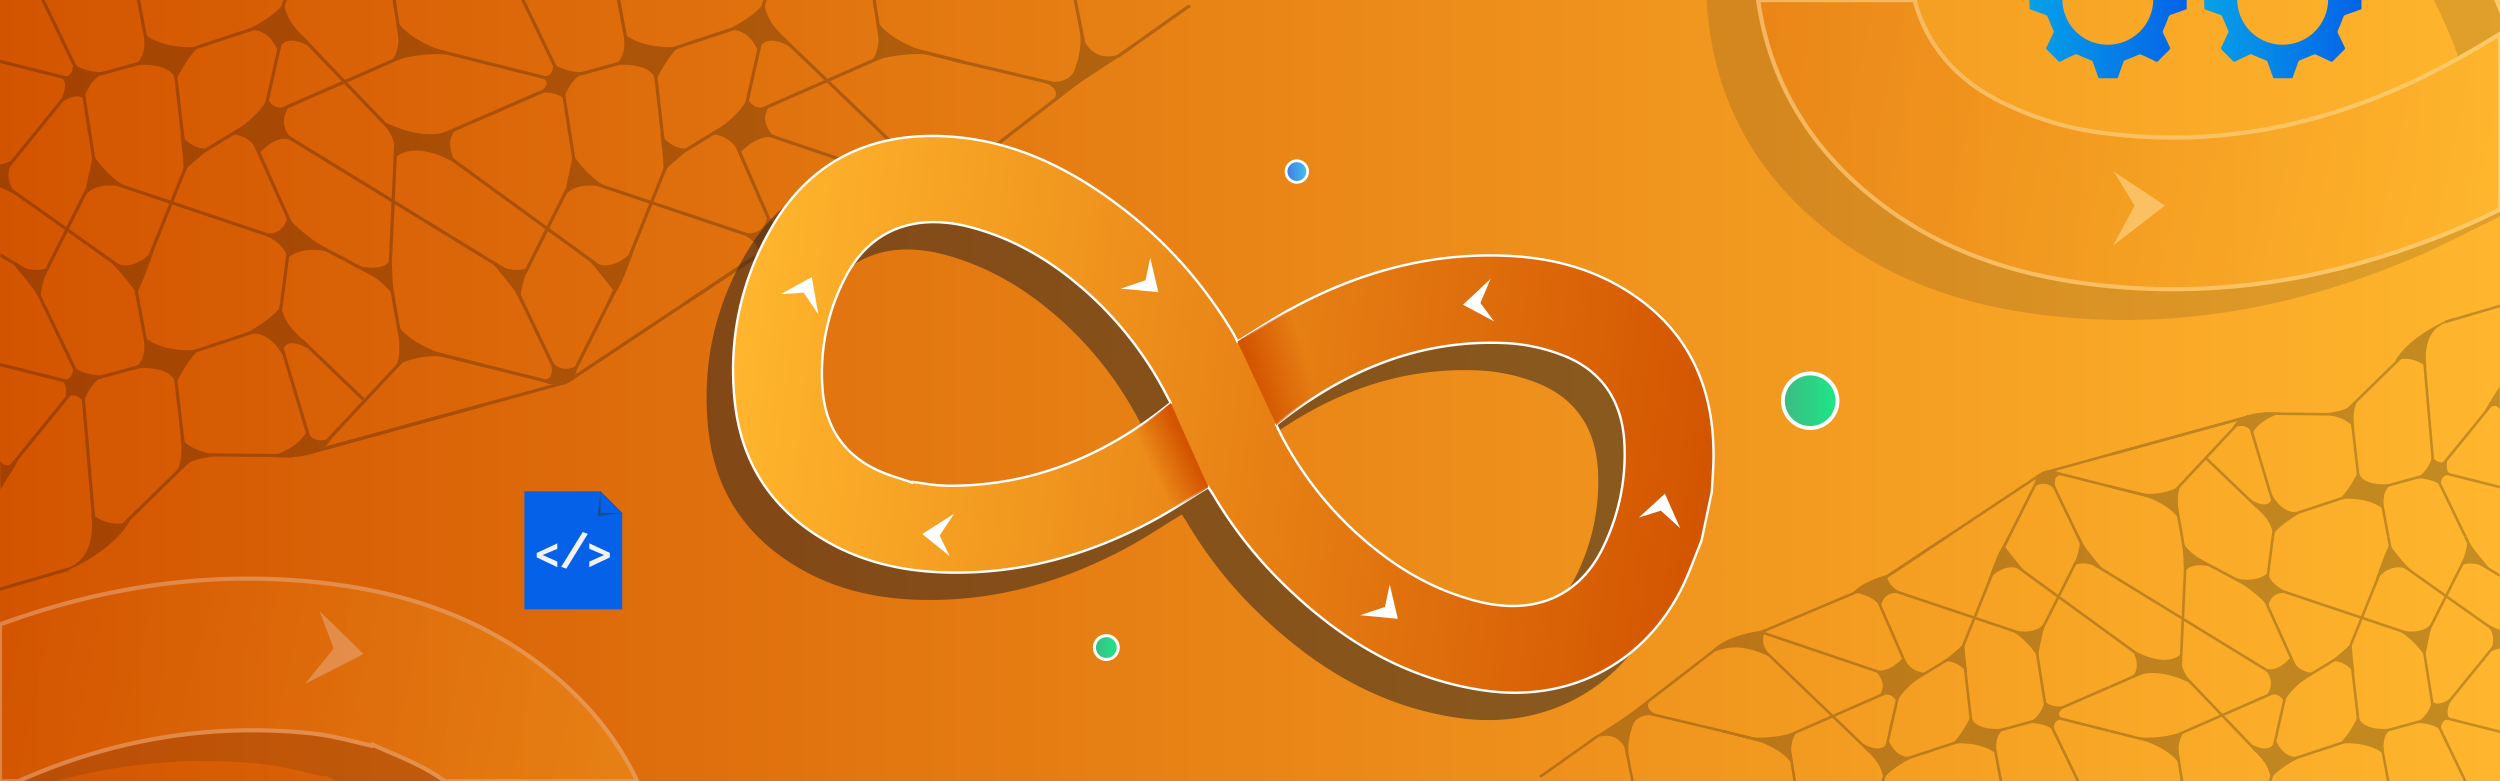 <svg id="Layer_1" data-name="Layer 1" xmlns="http://www.w3.org/2000/svg" xmlns:xlink="http://www.w3.org/1999/xlink" viewBox="0 0 1920 600"><rect x="0" y="0" width="1920" height="600" fill="#808080" stroke="none"/><defs><style>.cls-1,.cls-12,.cls-17{fill:none;}.cls-2{fill:url(#linear-gradient);}.cls-22,.cls-27,.cls-3,.cls-32,.cls-4,.cls-5{stroke:#fff;}.cls-12,.cls-17,.cls-22,.cls-27,.cls-3,.cls-32,.cls-4,.cls-5{stroke-miterlimit:10;}.cls-3{stroke-width:2.14px;fill:url(#linear-gradient-2);}.cls-4{stroke-width:2.36px;fill:url(#linear-gradient-3);}.cls-5{stroke-width:3px;fill:url(#linear-gradient-4);}.cls-6{fill:#0562e8;}.cls-7{fill:#333;isolation:isolate;}.cls-20,.cls-7{opacity:0.5;}.cls-8{fill:#f2f2f2;}.cls-9{opacity:0.23;}.cls-10{clip-path:url(#clip-path);}.cls-11{clip-path:url(#clip-path-2);}.cls-12,.cls-17{stroke:#000;}.cls-12{stroke-width:2.48px;}.cls-13{clip-path:url(#clip-path-3);}.cls-14{clip-path:url(#clip-path-4);}.cls-15{clip-path:url(#clip-path-5);}.cls-16{clip-path:url(#clip-path-6);}.cls-17{stroke-width:2px;}.cls-18{clip-path:url(#clip-path-7);}.cls-19{clip-path:url(#clip-path-8);}.cls-21{fill:#231f20;}.cls-22{stroke-width:1.86px;fill:url(#linear-gradient-5);}.cls-23{fill:url(#linear-gradient-6);}.cls-24{fill:url(#linear-gradient-7);}.cls-25{fill:#fff;}.cls-26{opacity:0.28;}.cls-27,.cls-32{stroke-width:3.23px;}.cls-27{fill:url(#linear-gradient-8);}.cls-28{clip-path:url(#clip-path-9);}.cls-29{fill:url(#linear-gradient-9);}.cls-30{clip-path:url(#clip-path-10);}.cls-31{fill:url(#linear-gradient-10);}.cls-32{fill:url(#linear-gradient-11);}</style><linearGradient id="linear-gradient" y1="300.41" x2="1923.13" y2="300.41" gradientUnits="userSpaceOnUse"><stop offset="0" stop-color="#d35400"/><stop offset="1" stop-color="#ffb62d"/></linearGradient><linearGradient id="linear-gradient-2" x1="987.66" y1="131.76" x2="1004.27" y2="131.76" gradientUnits="userSpaceOnUse"><stop offset="0" stop-color="#4279e8"/><stop offset="1" stop-color="#42c2e8"/></linearGradient><linearGradient id="linear-gradient-3" x1="840.47" y1="497.31" x2="858.81" y2="497.31" gradientUnits="userSpaceOnUse"><stop offset="0" stop-color="#3dba85"/><stop offset="1" stop-color="#1de885"/></linearGradient><linearGradient id="linear-gradient-4" x1="1369.25" y1="307.77" x2="1411.19" y2="307.77" xlink:href="#linear-gradient-3"/><clipPath id="clip-path"><rect class="cls-1" width="914.39" height="488.51"/></clipPath><clipPath id="clip-path-2"><polygon id="SVGID" class="cls-1" points="371.6 232.86 371.6 0 0 0 0.45 232.86 371.6 232.86"/></clipPath><clipPath id="clip-path-3"><polygon id="SVGID-2" data-name="SVGID" class="cls-1" points="371.6 465.72 371.6 232.86 0.45 232.86 -2.5 465.72 371.6 465.72"/></clipPath><clipPath id="clip-path-4"><rect id="SVGID-3" data-name="SVGID" class="cls-1" x="439.5" y="-67.9" width="232.86" height="368.67" transform="translate(672.36 -439.5) rotate(90)"/></clipPath><clipPath id="clip-path-5"><rect class="cls-1" x="1182.26" y="205.87" width="737.74" height="394.13"/></clipPath><clipPath id="clip-path-6"><polygon id="SVGID-4" data-name="SVGID" class="cls-1" points="1620.19 412.13 1620.19 600 1920 600 1919.64 412.13 1620.19 412.13"/></clipPath><clipPath id="clip-path-7"><polygon id="SVGID-5" data-name="SVGID" class="cls-1" points="1620.19 224.26 1620.19 412.13 1919.64 412.13 1922.02 224.26 1620.19 224.26"/></clipPath><clipPath id="clip-path-8"><rect id="SVGID-6" data-name="SVGID" class="cls-1" x="1377.54" y="357.34" width="187.87" height="297.44" transform="translate(965.41 1977.54) rotate(-90)"/></clipPath><linearGradient id="linear-gradient-5" x1="1006.04" y1="456.78" x2="1765.2" y2="456.78" gradientTransform="translate(2258.54 941.71) rotate(-172.94)" xlink:href="#linear-gradient"/><linearGradient id="linear-gradient-6" x1="1674.49" y1="473.5" x2="1698.71" y2="452.79" gradientTransform="translate(2419.46 1214.3) rotate(-165.79)" gradientUnits="userSpaceOnUse"><stop offset="0" stop-color="#d35400"/><stop offset="1" stop-color="#d35400" stop-opacity="0"/></linearGradient><linearGradient id="linear-gradient-7" x1="289.27" y1="-3301.21" x2="322.12" y2="-3329.29" gradientTransform="translate(-712.38 3148.15) rotate(25.35)" xlink:href="#linear-gradient-6"/><linearGradient id="linear-gradient-8" x1="1722.05" y1="58.67" x2="2313.18" y2="58.67" gradientTransform="translate(-322.34 -412.03) rotate(12.49)" xlink:href="#linear-gradient"/><clipPath id="clip-path-9"><rect class="cls-1" x="1688.31" y="-0.64" width="137.32" height="70.38"/></clipPath><linearGradient id="linear-gradient-9" x1="1692.72" y1="-0.32" x2="1813.56" y2="-0.32" gradientUnits="userSpaceOnUse"><stop offset="0" stop-color="#05a1e8"/><stop offset="1" stop-color="#0562e8"/></linearGradient><clipPath id="clip-path-10"><rect class="cls-1" x="1554.05" y="-0.64" width="137.32" height="70.38"/></clipPath><linearGradient id="linear-gradient-10" x1="1558.46" y1="-0.32" x2="1679.3" y2="-0.32" xlink:href="#linear-gradient-9"/><linearGradient id="linear-gradient-11" x1="507.6" y1="815.91" x2="1011.45" y2="815.91" gradientTransform="translate(-322.34 -412.03) rotate(12.49)" xlink:href="#linear-gradient"/></defs><rect class="cls-2" width="1923.13" height="600.82"/><circle class="cls-3" cx="995.97" cy="131.76" r="8.3"/><circle class="cls-4" cx="849.64" cy="497.31" r="9.17"/><circle class="cls-5" cx="1390.22" cy="307.77" r="20.97"/><polygon class="cls-6" points="477.84 394.01 477.84 467.99 402.73 467.99 402.73 377.35 461.17 377.35 477.84 394.01"/><polygon class="cls-7" points="458.87 396.33 461.17 377.35 477.84 394.01 458.87 396.33"/><polygon class="cls-6" points="461.17 394.01 461.17 377.35 477.84 394.01 461.17 394.01"/><path class="cls-8" d="M428,421.54l-11.34,4.72,11.34,5v4.32l-15.77-7.51v-3.41L428,417.3Z"/><path class="cls-8" d="M434.92,436.73,431,435.35l16.54-26.75,3.89,1.39Z"/><path class="cls-8" d="M463.93,426.26l-11.35-4.77v-4.23l15.77,7.36v3.46l-15.77,7.5V431.3Z"/><g class="cls-9"><g class="cls-10"><g class="cls-11"><line class="cls-12" x1="231.53" y1="28.32" x2="299.39" y2="99.16"/><line class="cls-12" x1="215.64" y1="31.28" x2="203.81" y2="83.67"/><line class="cls-12" x1="63.51" y1="68.13" x2="72.73" y2="126.6"/><line class="cls-12" x1="190.19" y1="95.67" x2="157.09" y2="115.85"/><polyline class="cls-12" points="-131.16 117.39 2.93 197.44 18.42 206.69"/><line class="cls-12" x1="110.76" y1="207.2" x2="146" y2="119.97"/><line class="cls-12" x1="2.93" y1="141.9" x2="94.35" y2="206.68"/><line class="cls-12" x1="84.86" y1="139.92" x2="213.45" y2="183.04"/><polyline class="cls-12" points="221.72 190.34 216.27 232.86 213.84 247.66"/><polyline class="cls-12" points="224.98 -17.32 218.97 0 213.84 14.78"/><line class="cls-12" x1="197.47" y1="21.1" x2="142.24" y2="39.3"/><line class="cls-12" x1="310.07" y1="42.91" x2="216.92" y2="83.67"/><line class="cls-12" x1="194.42" y1="107.68" x2="224.98" y2="175.47"/><line class="cls-12" x1="134.29" y1="52.6" x2="141.17" y2="111.97"/><line class="cls-12" x1="69.01" y1="58.99" x2="118.53" y2="45.44"/><line class="cls-12" x1="67.47" y1="144.17" x2="32.75" y2="213.28"/><polyline class="cls-12" points="27.25 -11.84 32.97 0 57.69 51.23"/><polyline class="cls-12" points="27.25 221.03 32.97 232.87 57.69 284.1"/><polyline class="cls-12" points="102.09 -23.11 106.4 0 114.33 42.49"/><polyline class="cls-12" points="102.09 209.75 106.4 232.86 114.33 275.35"/><polyline class="cls-12" points="299.49 212.49 302.7 232.86 307.76 265.03"/><polyline class="cls-12" points="299.49 -20.38 302.7 -0.01 307.76 32.16"/><line class="cls-12" x1="5.09" y1="129.38" x2="56.04" y2="66.71"/><line class="cls-12" x1="238.43" y1="185.36" x2="290.79" y2="213.16"/><line class="cls-12" x1="299.49" y1="207.2" x2="303.99" y2="109.31"/><polyline class="cls-12" points="57.65 61.62 2.9 47.86 -40.71 36.9"/><polyline class="cls-12" points="215.59 101.69 371.7 197.44 387.19 206.69"/><polyline class="cls-12" points="426.42 61.62 371.67 47.86 328.06 36.9"/><path class="cls-12" d="M307-34.73s-4.18,12.47-31.76,15.8c0,0,18.9-2.83,26.45,12.66A42.36,42.36,0,0,1,307-34.73Z"/><path class="cls-12" d="M406.25,205.2s-11.11,6.88-29.08-4.42c0,0,12.46,14.35,22.56,28.42A71.5,71.5,0,0,1,406.25,205.2Z"/><path class="cls-12" d="M424.78,47.19C426.59,61.05,414.83,59,414.83,59c5.26,2.15,4.43,6,4.43,14.26,6.66-6.95,14.22,2.75,14.22,2.75S435.22,64.29,448,55.51C435.77,55.51,425,50.72,424.78,47.19Z"/><line class="cls-12" x1="339.58" y1="103.66" x2="424.71" y2="66.71"/><line class="cls-12" x1="339.53" y1="116.84" x2="463.01" y2="206.68"/></g><g class="cls-13"><line class="cls-12" x1="231.53" y1="261.18" x2="279.18" y2="306.91"/><line class="cls-12" x1="215.64" y1="264.14" x2="238.05" y2="338.67"/><line class="cls-12" x1="63.51" y1="300.99" x2="72.05" y2="399.92"/><line class="cls-12" x1="224.02" y1="350" x2="158.23" y2="349.29"/><line class="cls-12" x1="89.26" y1="408.29" x2="146" y2="352.83"/><line class="cls-12" x1="-72.33" y1="473.72" x2="52.27" y2="437.15"/><polyline class="cls-12" points="218.53 215.22 216.27 232.86 213.84 247.63"/><line class="cls-12" x1="197.47" y1="253.96" x2="142.24" y2="272.16"/><line class="cls-12" x1="310.07" y1="275.77" x2="251.16" y2="338.67"/><line class="cls-12" x1="432.9" y1="294.05" x2="238.7" y2="347.35"/><line class="cls-12" x1="134.29" y1="285.46" x2="141.1" y2="344.24"/><line class="cls-12" x1="69.01" y1="291.85" x2="118.53" y2="278.3"/><polyline class="cls-12" points="27.25 221.02 32.97 232.86 57.69 284.09"/><polyline class="cls-12" points="102.09 209.75 106.4 232.86 114.33 275.35"/><polyline class="cls-12" points="299.49 212.48 302.7 232.85 308.64 265.95"/><line class="cls-12" x1="5.28" y1="362" x2="56.04" y2="299.57"/><polyline class="cls-12" points="57.65 294.47 2.9 280.72 -40.71 269.76"/><polyline class="cls-12" points="426.42 294.47 371.67 280.72 328.06 269.76"/><path class="cls-12" d="M118.39,191.28s-13.31,21.07-32.6,5.06a345.42,345.42,0,0,0,19.39,28.79S109.74,217.67,118.39,191.28Z"/><path class="cls-12" d="M307,198.13s-4.18,12.47-31.76,15.8c0,0,18.9-2.83,26.45,12.66A42.36,42.36,0,0,1,307,198.13Z"/><path class="cls-12" d="M424.78,280.05c1.81,13.86-9.95,11.75-9.95,11.75,5.26,2.16,4.43,6,4.43,14.27,6.66-6.95,14.22,2.74,14.22,2.74s1.74-11.66,14.53-20.44C435.77,288.37,425,283.58,424.78,280.05Z"/></g><g class="cls-14"><line class="cls-12" x1="600.2" y1="28.32" x2="700.12" y2="124.22"/><line class="cls-12" x1="584.3" y1="31.28" x2="572.48" y2="83.67"/><line class="cls-12" x1="432.17" y1="68.13" x2="441.4" y2="126.6"/><line class="cls-12" x1="558.87" y1="95.59" x2="525.76" y2="115.85"/><polyline class="cls-12" points="237.5 117.39 371.6 197.44 387.09 206.69"/><line class="cls-12" x1="479.42" y1="207.2" x2="514.66" y2="119.97"/><line class="cls-12" x1="339.53" y1="116.84" x2="463.01" y2="206.68"/><line class="cls-12" x1="453.52" y1="139.92" x2="582.12" y2="183.04"/><line class="cls-12" x1="590.38" y1="190.34" x2="437.68" y2="291.85"/><polyline class="cls-12" points="593.65 -17.32 587.63 0 582.5 14.78"/><line class="cls-12" x1="566.13" y1="21.1" x2="510.9" y2="39.3"/><line class="cls-12" x1="678.74" y1="42.91" x2="585.58" y2="83.67"/><line class="cls-12" x1="565.26" y1="110.6" x2="593.65" y2="175.47"/><line class="cls-12" x1="502.96" y1="52.6" x2="509.99" y2="114.37"/><line class="cls-12" x1="437.68" y1="58.99" x2="487.2" y2="45.44"/><line class="cls-12" x1="436.13" y1="144.17" x2="403.19" y2="209.75"/><polyline class="cls-12" points="395.92 -11.84 401.63 0 426.35 51.23"/><polyline class="cls-12" points="395.92 221.03 401.63 232.87 426.35 284.1"/><polyline class="cls-12" points="470.76 -23.11 475.07 0 483 42.49"/><polyline class="cls-12" points="668.16 -20.38 671.36 -0.01 676.43 32.16"/><line class="cls-12" x1="343.67" y1="101.89" x2="424.71" y2="66.71"/><line class="cls-12" x1="605.79" y1="182.98" x2="706.64" y2="140.56"/><polyline class="cls-12" points="426.32 61.62 371.56 47.86 327.95 36.9"/><line class="cls-12" x1="584.26" y1="101.69" x2="703.34" y2="141.95"/><polyline class="cls-12" points="829.41 39.68 740.33 47.86 696.72 36.9"/><line class="cls-12" x1="466.5" y1="234.79" x2="478.44" y2="209.96"/><path class="cls-12" d="M675.69-34.73s-4.19,12.47-31.76,15.8c0,0,18.89-2.83,26.45,12.66A42.29,42.29,0,0,1,675.69-34.73Z"/><path class="cls-12" d="M774.92,205.2s-11.12,6.88-29.08-4.42c0,0,12.46,14.35,22.56,28.42A71.22,71.22,0,0,1,774.92,205.2Z"/><path class="cls-12" d="M793.44,47.19c1.82,13.86-10,11.76-10,11.76,5.27,2.15,4.44,6,4.44,14.26,6.66-6.95,14.21,2.75,14.21,2.75s1.75-11.67,14.54-20.45C804.43,55.51,793.67,50.72,793.44,47.19Z"/><path class="cls-12" d="M289.74,93s27.15,14.27,49.79,7.65a35.33,35.33,0,0,0,10.8-5.22s-7.17,3.61-7.17,14.08,8.53,16.82,8.53,16.82a95.71,95.71,0,0,0-12.16-6.13c-11.56-4.87-28.56-9.34-38.14.71C301.39,120.89,306.31,110.28,289.74,93Z"/></g><line class="cls-12" x1="437.68" y1="291.85" x2="473.76" y2="220.06"/><polyline class="cls-12" points="395.92 221.02 401.63 232.86 426.35 284.09"/><polyline class="cls-12" points="426.32 294.47 371.56 280.72 327.95 269.76"/><path d="M241.89,38.26s-23.45-16.76-28.15,1.42c0,0-8.43-23.72-29-14.37,0,0,22.42-9.43,33.24-22.4C222.53,21.1,228.47,21.71,241.89,38.26Z"/><path d="M254.41,193.85s-25.58-15.78-33.72-27.9c0,0-1.44,18.38-22.69,11.91,0,0,22.19,8.55,22.47,20.76C220.47,198.62,230.87,187.42,254.41,193.85Z"/><path d="M152.66,35.87s-27,3-42-10.08c1.22,13.2-1.36,22.9-10.62,24.7,0,0,30.64-5,35,11.4C135,61.89,143.46,44.12,152.66,35.87Z"/><path d="M118.39,191.28S101.33,214,82,198a261.75,261.75,0,0,1,23.15,27.17S109.74,217.67,118.39,191.28Z"/><path d="M140.93,131.58s12.63-12.21,20.72-17.47c0,0-13,2.68-23.19-11.22C138.46,102.89,141.11,121.49,140.93,131.58Z"/><path d="M205.65,75.54s-6.17,13.54-28.58,27.57a24,24,0,0,1,22,14.9c12.22-13.05,19.84-13.22,29.24-8.73l-6-4.62c-5.71-7.53-5.56-15.34-.08-22.93l.12-.16,4.53-2.24S211.61,88.83,205.65,75.54Z"/><path d="M300.76,198s-3.25,12.47-28.93,5.52c0,0,21.4,10.17,29.88,23.09C301.71,226.6,301.49,210.61,300.76,198Z"/><path d="M305.29,16.34S312.4,32.16,352,42.91c0,0-21.23-5.19-51.94,4.39C300,47.3,309,41.14,305.29,16.34Z"/><path d="M71.47,118.57S78.64,132.22,97.11,144c0,0-25.68-6.82-32.87,8.31"/><path d="M56,47.19C57.82,61.05,46.06,59,46.06,59c5.26,2.15,5.08,9.19-.42,20.81C59.36,69.6,64.71,76,64.71,76s1.74-11.67,14.53-20.45C67,55.51,56.24,50.72,56,47.19Z"/><path d="M291.69,91.77s27.81,16.35,50.45,9.73c3.77-1.1,9.16-2.34,12.53-4.77a14.37,14.37,0,0,0-8.9,13.63c0,10.47,5.92,16,5.92,16a96,96,0,0,0-12.15-6.13c-11.56-4.87-27.63-8-37.21,2.1C302.33,122.29,308.27,109.07,291.69,91.77Z"/><path d="M241.89,271.12s-23.92-18-25,1.37c0,0-11.58-23.68-32.17-14.33,0,0,20.3-9.74,31.12-22.71C220.41,253.65,228.47,254.57,241.89,271.12Z"/><path d="M152.66,268.73s-27,3-42-10.08c1.22,13.2-1.36,22.9-10.62,24.7,0,0,30.64-5,35,11.4C135,294.75,143.46,277,152.66,268.73Z"/><path d="M135.11,363.63c11.95-8.74,5.14-9.68,36.39-14.34,0,0-22.85.36-33-13.54C138.46,335.75,142.07,350.88,135.11,363.63Z"/><path d="M254.91,335.81a.91.91,0,0,1,.11-.16s-13.44,8.22-19.4-5.08c0,0-2.82,11.73-27.56,20.12C208.06,350.69,246.36,355.91,254.91,335.81Z"/><path d="M305.29,249.2S312.4,265,352,275.77c0,0-24.28-7.54-47.72,5.08C304.24,280.85,309,274,305.29,249.2Z"/><path d="M53.7,435.5C20.85,450,80.84,432.75,99.54,400.44c-15.84,6.17-29.71-6.1-29.71-6.1S76,425.64,53.7,435.5Z"/><path d="M37.49,205.19s-11.12,6.88-29.09-4.42c0,0,12.47,14.35,22.56,28.42A71.38,71.38,0,0,1,37.49,205.19Z"/><path d="M-46.87,118s27.15,14.27,49.8,7.65a35.56,35.56,0,0,0,10.8-5.22s-7.17,3.61-7.17,14.08,8.53,16.82,8.53,16.82a96.47,96.47,0,0,0-12.16-6.14c-11.56-4.86-28.56-9.33-38.14.72C-35.21,146-30.29,135.34-46.87,118Z"/><path d="M56,280.05c1.81,13.86-9.95,11.75-9.95,11.75,5.26,2.16,4.44,6,4.44,14.27,6.65-6.95,14.21,2.74,14.21,2.74s1.74-11.66,14.53-20.44C67,288.37,56.24,283.58,56,280.05Z"/><path d="M610.55,38.26S587.1,21.5,582.41,39.68c0,0-8.43-23.72-29-14.37,0,0,22.42-9.43,33.25-22.4C591.2,21.1,597.13,21.71,610.55,38.26Z"/><path d="M521.33,35.87s-27.05,3-42-10.08c1.22,13.2-1.36,22.9-10.62,24.7,0,0,30.63-5,34.95,11.4C503.67,61.89,512.12,44.12,521.33,35.87Z"/><path d="M487.06,191.28S470,214,450.7,198c0,0,9.83,11,21.89,27.17C472.59,225.13,478.4,217.67,487.06,191.28Z"/><path d="M509.6,131.58s12.63-12.21,20.71-17.47c0,0-13,2.68-23.19-11.22C507.12,102.89,509.78,121.49,509.6,131.58Z"/><path d="M574.31,75.54s-6.16,13.54-28.58,27.57a24,24,0,0,1,22,14.9C580,105,591.25,102.73,600.65,107.23l-7.77-3.86c-5.71-7.53-7.51-14.05-2-21.64l.11-.16,4.54-2.24S580.27,88.83,574.31,75.54Z"/><path d="M674,16.34s7.1,15.82,46.67,26.57c0,0-21.24-5.19-51.94,4.39C668.69,47.3,677.63,41.14,674,16.34Z"/><path d="M868.77,37.9S837.66,57.25,809,77.55c0,0,24.36-19.77,20.43-55.75C829.42,21.8,834.84,56.31,868.77,37.9Z"/><path d="M440.13,118.57s7.18,13.65,25.64,25.46c0,0-25.67-6.82-32.87,8.31"/><path d="M424.67,47.19C426.49,61.05,414.73,59,414.73,59c5.26,2.15,8.75,5.75-1.53,12.76C426.87,69.16,433.37,76,433.37,76s1.75-11.67,14.54-20.45C435.66,55.51,424.9,50.72,424.67,47.19Z"/><path d="M697.77,144.15s11.23-10-5.35-27.32c0,0,25.2,15.49,47.85,8.87,3.77-1.1,8.62-2,12-4.48C752.27,121.22,744.25,138.29,697.77,144.15Z"/><path d="M406.15,205.19s-11.11,6.88-29.08-4.42c0,0,12.46,14.35,22.56,28.42A71.22,71.22,0,0,1,406.15,205.19Z"/><path d="M615.63,179.91s-18.13-1.84-26.28-14c0,0-1.43,18.38-22.68,11.91,0,0,16.69,6.37,17,18.57C583.64,196.43,606.69,190.34,615.63,179.91Z"/><path d="M.2,353.81S4,362,12.29,353.32l.37-.39C21.23,343.66.31,375.77.31,375.77Z"/><path d="M412.32,291s28.83,16,31.09-10.51c0,0-14,9.94-22.65-8C420.76,272.49,431.5,295.74,412.32,291Z"/><line class="cls-12" x1="590.38" y1="190.34" x2="437.68" y2="291.85"/><line class="cls-12" x1="432.9" y1="294.05" x2="238.7" y2="347.35"/><line class="cls-12" x1="829.33" y1="61.89" x2="743.65" y2="127.85"/><polyline class="cls-12" points="858.23 43.49 912.7 4.96 914.19 4.96"/><polyline class="cls-12" points="819.82 66.69 740.33 47.86 696.72 36.9"/><path d="M827.05,48.7s-.66,19.19-29.46,13.19c0,0,21.16,4.58,10.25,16.55C807.84,78.44,832.67,64.51,827.05,48.7Z"/><line class="cls-12" x1="832.69" y1="34.98" x2="825.73"/></g></g><g class="cls-9"><g class="cls-15"><g class="cls-16"><line class="cls-17" x1="1733.2" y1="577.15" x2="1678.45" y2="520"/><line class="cls-17" x1="1746.02" y1="574.76" x2="1755.56" y2="532.5"/><line class="cls-17" x1="1868.76" y1="545.03" x2="1861.32" y2="497.86"/><line class="cls-17" x1="1766.55" y1="522.81" x2="1793.26" y2="506.53"/><polyline class="cls-17" points="2025.82 505.29 1917.63 440.71 1905.14 433.25"/><line class="cls-17" x1="1830.64" y1="432.83" x2="1802.21" y2="503.21"/><line class="cls-17" x1="1917.63" y1="485.52" x2="1843.88" y2="433.25"/><line class="cls-17" x1="1851.54" y1="487.11" x2="1747.79" y2="452.32"/><polyline class="cls-17" points="1741.12 446.44 1745.52 412.13 1747.47 400.19"/><polyline class="cls-17" points="1738.48 613.97 1743.34 600 1747.47 588.08"/><line class="cls-17" x1="1760.68" y1="582.97" x2="1805.24" y2="568.29"/><line class="cls-17" x1="1669.83" y1="565.38" x2="1744.99" y2="532.5"/><line class="cls-17" x1="1763.14" y1="513.13" x2="1738.48" y2="458.43"/><line class="cls-17" x1="1811.65" y1="557.56" x2="1806.1" y2="509.66"/><line class="cls-17" x1="1864.32" y1="552.41" x2="1824.37" y2="563.34"/><line class="cls-17" x1="1865.57" y1="483.68" x2="1893.58" y2="427.93"/><polyline class="cls-17" points="1898.01 609.55 1893.4 600 1873.46 558.67"/><polyline class="cls-17" points="1898.01 421.68 1893.4 412.12 1873.46 370.79"/><polyline class="cls-17" points="1837.63 618.64 1834.15 600 1827.76 565.72"/><polyline class="cls-17" points="1837.63 430.77 1834.15 412.13 1827.76 377.84"/><polyline class="cls-17" points="1678.37 428.56 1675.78 412.13 1671.7 386.17"/><polyline class="cls-17" points="1678.37 616.44 1675.78 600.01 1671.7 574.05"/><line class="cls-17" x1="1915.89" y1="495.62" x2="1874.78" y2="546.18"/><line class="cls-17" x1="1727.63" y1="450.45" x2="1685.39" y2="428.02"/><line class="cls-17" x1="1678.37" y1="432.83" x2="1674.74" y2="511.81"/><polyline class="cls-17" points="1873.49 550.29 1917.66 561.39 1952.85 570.23"/><polyline class="cls-17" points="1746.06 517.96 1620.11 440.71 1607.61 433.25"/><polyline class="cls-17" points="1575.96 550.29 1620.14 561.39 1655.32 570.23"/><path class="cls-17" d="M1672.29,628s3.38-10.06,25.63-12.75c0,0-15.25,2.29-21.34-10.21A34.14,34.14,0,0,1,1672.29,628Z"/><path class="cls-17" d="M1592.23,434.44s9-5.55,23.47,3.57c0,0-10.06-11.58-18.21-22.93A57.29,57.29,0,0,1,1592.23,434.44Z"/><path class="cls-17" d="M1577.29,561.93c-1.47-11.18,8-9.49,8-9.49-4.24-1.74-3.57-4.86-3.57-11.51-5.38,5.61-11.47-2.21-11.47-2.21s-1.41,9.41-11.73,16.49C1568.42,555.21,1577.1,559.08,1577.29,561.93Z"/><line class="cls-17" x1="1646.03" y1="516.36" x2="1577.34" y2="546.18"/><line class="cls-17" x1="1646.06" y1="505.73" x2="1546.44" y2="433.25"/></g><g class="cls-18"><line class="cls-17" x1="1733.2" y1="389.28" x2="1694.75" y2="352.38"/><line class="cls-17" x1="1746.02" y1="386.89" x2="1727.94" y2="326.76"/><line class="cls-17" x1="1868.76" y1="357.16" x2="1861.87" y2="277.34"/><line class="cls-17" x1="1739.26" y1="317.62" x2="1792.34" y2="318.19"/><line class="cls-17" x1="1847.98" y1="270.59" x2="1802.21" y2="315.34"/><line class="cls-17" x1="1978.35" y1="217.8" x2="1877.83" y2="247.3"/><polyline class="cls-17" points="1743.69 426.36 1745.52 412.13 1747.47 400.21"/><line class="cls-17" x1="1760.68" y1="395.1" x2="1805.24" y2="380.42"/><line class="cls-17" x1="1669.83" y1="377.51" x2="1717.37" y2="326.76"/><line class="cls-17" x1="1570.73" y1="362.76" x2="1727.42" y2="319.75"/><line class="cls-17" x1="1811.65" y1="369.69" x2="1806.16" y2="322.27"/><line class="cls-17" x1="1864.32" y1="364.54" x2="1824.37" y2="375.47"/><polyline class="cls-17" points="1898.01 421.68 1893.4 412.13 1873.46 370.8"/><polyline class="cls-17" points="1837.63 430.77 1834.15 412.13 1827.76 377.85"/><polyline class="cls-17" points="1678.37 428.57 1675.78 412.13 1670.99 385.43"/><line class="cls-17" x1="1915.74" y1="307.93" x2="1874.78" y2="358.31"/><polyline class="cls-17" points="1873.49 362.42 1917.66 373.52 1952.85 382.36"/><polyline class="cls-17" points="1575.96 362.42 1620.14 373.52 1655.32 382.36"/><path class="cls-17" d="M1824.48,445.67s10.74-17,26.31-4.08c0,0-5.92-10.14-15.65-23.23C1835.14,418.36,1831.46,424.38,1824.48,445.67Z"/><path class="cls-17" d="M1672.29,440.15s3.38-10.06,25.63-12.75c0,0-15.25,2.29-21.34-10.22A34.16,34.16,0,0,1,1672.29,440.15Z"/><path class="cls-17" d="M1577.29,374.05c-1.47-11.18,8-9.48,8-9.48-4.24-1.74-3.57-4.86-3.57-11.51-5.38,5.61-11.47-2.21-11.47-2.21s-1.41,9.41-11.73,16.49C1568.42,367.34,1577.1,371.2,1577.29,374.05Z"/></g><g class="cls-19"><line class="cls-17" x1="1435.76" y1="577.15" x2="1355.14" y2="499.78"/><line class="cls-17" x1="1448.58" y1="574.76" x2="1458.12" y2="532.5"/><line class="cls-17" x1="1571.32" y1="545.03" x2="1563.88" y2="497.86"/><line class="cls-17" x1="1469.1" y1="522.88" x2="1495.81" y2="506.53"/><polyline class="cls-17" points="1728.38 505.29 1620.19 440.71 1607.69 433.25"/><line class="cls-17" x1="1533.2" y1="432.83" x2="1504.77" y2="503.21"/><line class="cls-17" x1="1646.06" y1="505.73" x2="1546.44" y2="433.25"/><line class="cls-17" x1="1554.09" y1="487.11" x2="1450.35" y2="452.32"/><line class="cls-17" x1="1443.67" y1="446.43" x2="1566.88" y2="364.54"/><polyline class="cls-17" points="1441.04 613.97 1445.89 600 1450.03 588.08"/><line class="cls-17" x1="1463.24" y1="582.97" x2="1507.8" y2="568.29"/><line class="cls-17" x1="1372.39" y1="565.38" x2="1447.55" y2="532.5"/><line class="cls-17" x1="1463.95" y1="510.77" x2="1441.04" y2="458.43"/><line class="cls-17" x1="1514.21" y1="557.56" x2="1508.54" y2="507.73"/><line class="cls-17" x1="1566.88" y1="552.41" x2="1526.93" y2="563.34"/><line class="cls-17" x1="1568.12" y1="483.68" x2="1594.71" y2="430.77"/><polyline class="cls-17" points="1600.57 609.55 1595.96 600 1576.02 558.67"/><polyline class="cls-17" points="1600.57 421.68 1595.96 412.12 1576.02 370.79"/><polyline class="cls-17" points="1540.19 618.64 1536.71 600 1530.32 565.72"/><polyline class="cls-17" points="1380.93 616.44 1378.34 600.01 1374.25 574.05"/><line class="cls-17" x1="1642.72" y1="517.8" x2="1577.34" y2="546.18"/><line class="cls-17" x1="1431.24" y1="452.37" x2="1349.88" y2="486.59"/><polyline class="cls-17" points="1576.04 550.29 1620.22 561.39 1655.41 570.23"/><line class="cls-17" x1="1448.62" y1="517.96" x2="1352.54" y2="485.47"/><polyline class="cls-17" points="1250.82 567.98 1322.69 561.39 1357.88 570.23"/><line class="cls-17" x1="1543.62" y1="410.57" x2="1533.99" y2="430.61"/><path class="cls-17" d="M1374.85,628s3.38-10.06,25.62-12.75c0,0-15.24,2.29-21.34-10.21A34.09,34.09,0,0,1,1374.85,628Z"/><path class="cls-17" d="M1294.79,434.44s9-5.55,23.47,3.57c0,0-10.06-11.58-18.21-22.93A57.57,57.57,0,0,1,1294.79,434.44Z"/><path class="cls-17" d="M1279.85,561.93c-1.47-11.18,8-9.49,8-9.49-4.24-1.74-3.58-4.86-3.58-11.51-5.37,5.61-11.46-2.21-11.46-2.21s-1.41,9.41-11.73,16.49C1271,555.21,1279.66,559.08,1279.85,561.93Z"/><path class="cls-17" d="M1686.24,525s-21.91-11.51-40.18-6.17a28.6,28.6,0,0,0-8.71,4.21s5.78-2.91,5.78-11.36-6.88-13.57-6.88-13.57a77,77,0,0,0,9.81,5c9.33,3.93,23,7.54,30.77-.57C1676.83,502.47,1672.87,511,1686.24,525Z"/></g><line class="cls-17" x1="1566.88" y1="364.54" x2="1537.76" y2="422.45"/><polyline class="cls-17" points="1600.57 421.68 1595.96 412.13 1576.02 370.8"/><polyline class="cls-17" points="1576.04 362.42 1620.22 373.52 1655.41 382.36"/><path d="M1724.84,569.13s18.92,13.53,22.71-1.15c0,0,6.8,19.15,23.42,11.6,0,0-18.09,7.61-26.82,18.08C1740.46,583,1735.67,582.48,1724.84,569.13Z"/><path d="M1714.74,443.6s20.64,12.74,27.21,22.51c0,0,1.16-14.83,18.3-9.61,0,0-17.9-6.9-18.13-16.75C1742.12,439.75,1733.73,448.79,1714.74,443.6Z"/><path d="M1796.83,571.06s21.82-2.4,33.88,8.13c-1-10.65,1.1-18.48,8.57-19.93,0,0-24.72,4.06-28.2-9.2C1811.08,550.06,1804.26,564.4,1796.83,571.06Z"/><path d="M1824.48,445.67s13.77-18.3,29.33-5.38a211,211,0,0,1-18.67-21.93S1831.46,424.38,1824.48,445.67Z"/><path d="M1806.29,493.84s-10.18,9.85-16.71,14.1c0,0,10.49-2.17,18.71,9.05C1808.29,517,1806.15,502,1806.29,493.84Z"/><path d="M1754.08,539.05s5-10.92,23.06-22.24a19.4,19.4,0,0,1-17.76-12c-9.86,10.52-16,10.67-23.59,7l4.88,3.73c4.61,6.07,4.49,12.38.06,18.5l-.09.13L1737,536S1749.27,528.33,1754.08,539.05Z"/><path d="M1677.35,440.26s2.62-10.06,23.34-4.45c0,0-17.27-8.21-24.11-18.63C1676.58,417.18,1676.76,430.08,1677.35,440.26Z"/><path d="M1673.69,586.82S1668,574.05,1636,565.38c0,0,17.14,4.19,41.91-3.54C1677.94,561.84,1670.73,566.81,1673.69,586.82Z"/><path d="M1862.34,504.33s-5.79-11-20.69-20.53c0,0,20.72,5.5,26.52-6.71"/><path d="M1874.81,561.93c-1.46-11.18,8-9.49,8-9.49-4.25-1.74-4.1-7.42.34-16.79-11.07,8.2-15.39,3.07-15.39,3.07s-1.41,9.41-11.72,16.49C1866,555.21,1874.63,559.08,1874.81,561.93Z"/><path d="M1684.66,526s-22.43-13.19-40.7-7.85c-3,.89-7.39,1.89-10.11,3.84a11.57,11.57,0,0,0,7.18-11c0-8.44-4.78-12.88-4.78-12.88a77,77,0,0,0,9.81,4.95c9.33,3.93,22.29,6.42,30-1.69C1676.08,501.34,1671.29,512,1684.66,526Z"/><path d="M1724.84,381.26s19.3,14.54,20.17-1.11c0,0,9.34,19.11,26,11.56,0,0-16.38,7.86-25.11,18.33C1742.17,395.35,1735.67,394.61,1724.84,381.26Z"/><path d="M1796.83,383.19s21.82-2.4,33.88,8.13c-1-10.65,1.1-18.48,8.57-19.93,0,0-24.72,4.06-28.2-9.2C1811.08,362.19,1804.26,376.53,1796.83,383.19Z"/><path d="M1811,306.62c-9.64,7.05-4.14,7.81-29.35,11.57,0,0,18.43-.29,26.65,10.92C1808.29,329.11,1805.38,316.91,1811,306.62Z"/><path d="M1714.34,329.07a.91.91,0,0,1-.1.13s10.85-6.63,15.66,4.09c0,0,2.28-9.46,22.23-16.23C1752.13,317.06,1721.24,312.85,1714.34,329.07Z"/><path d="M1673.69,399S1668,386.18,1636,377.51c0,0,19.59,6.08,38.5-4.1C1674.53,373.41,1670.73,378.94,1673.69,399Z"/><path d="M1876.68,248.63c26.5-11.72-21.9,2.22-37,28.29,12.78-5,24,4.92,24,4.92S1858.7,256.59,1876.68,248.63Z"/><path d="M1889.76,434.45s9-5.55,23.46,3.57c0,0-10-11.58-18.2-22.93A57.57,57.57,0,0,1,1889.76,434.45Z"/><path d="M1957.81,504.77s-21.9-11.52-40.17-6.18a28.54,28.54,0,0,0-8.72,4.21s5.79-2.91,5.79-11.35-6.88-13.57-6.88-13.57a77,77,0,0,0,9.81,4.94c9.32,3.93,23,7.54,30.77-.57C1948.41,482.25,1944.44,490.81,1957.81,504.77Z"/><path d="M1874.81,374.05c-1.46-11.18,8-9.48,8-9.48-4.25-1.74-3.58-4.86-3.58-11.51-5.37,5.61-11.47-2.21-11.47-2.21s-1.41,9.41-11.72,16.49C1866,367.34,1874.63,371.2,1874.81,374.05Z"/><path d="M1427.4,569.13s18.92,13.53,22.71-1.15c0,0,6.8,19.15,23.42,11.6,0,0-18.09,7.61-26.82,18.08C1443,583,1438.23,582.48,1427.4,569.13Z"/><path d="M1499.39,571.06s21.82-2.4,33.88,8.13c-1-10.65,1.09-18.48,8.57-19.93,0,0-24.72,4.06-28.21-9.2C1513.63,550.06,1506.82,564.4,1499.39,571.06Z"/><path d="M1527,445.67s13.77-18.3,29.33-5.38c0,0-7.93-8.84-17.66-21.93C1538.71,418.36,1534,424.38,1527,445.67Z"/><path d="M1508.85,493.84s-10.19,9.85-16.71,14.1c0,0,10.49-2.17,18.71,9.05C1510.85,517,1508.71,502,1508.85,493.84Z"/><path d="M1456.64,539.05s5-10.92,23.06-22.24a19.39,19.39,0,0,1-17.76-12c-9.86,10.52-19,12.33-26.55,8.7l6.27,3.11c4.6,6.08,6.06,11.34,1.63,17.46l-.09.13-3.66,1.81S1451.83,528.33,1456.64,539.05Z"/><path d="M1376.24,586.82s-5.73-12.77-37.65-21.44c0,0,17.14,4.19,41.91-3.54C1380.5,561.84,1373.29,566.81,1376.24,586.82Z"/><path d="M1219.07,569.42s25.1-15.61,48.23-32c0,0-19.65,16-16.48,45C1250.82,582.41,1246.45,554.57,1219.07,569.42Z"/><path d="M1564.9,504.33s-5.79-11-20.69-20.53c0,0,20.72,5.5,26.52-6.71"/><path d="M1577.37,561.93c-1.46-11.18,8-9.49,8-9.49-4.25-1.74-7.06-4.64,1.23-10.29-11,2.05-16.28-3.43-16.28-3.43s-1.41,9.41-11.73,16.49C1568.5,555.21,1577.19,559.08,1577.37,561.93Z"/><path d="M1357,483.7s-9,8.08,4.32,22c0,0-20.33-12.5-38.6-7.15-3,.89-7,1.65-9.69,3.61C1313.06,502.2,1319.53,488.42,1357,483.7Z"/><path d="M1592.31,434.45s9-5.55,23.47,3.57c0,0-10.06-11.58-18.2-22.93A57.45,57.45,0,0,1,1592.31,434.45Z"/><path d="M1423.3,454.85s14.64,1.49,21.21,11.26c0,0,1.15-14.83,18.3-9.61,0,0-13.47-5.14-13.7-15C1449.11,441.52,1430.52,446.43,1423.3,454.85Z"/><path d="M1919.84,314.55s-3-6.58-9.75.39l-.3.31c-6.91,7.48,10-18.43,10-18.43Z"/><path d="M1587.33,365.25s-23.25-12.91-25.07,8.48c0,0,11.3-8,18.27,6.42C1580.53,380.15,1571.86,361.39,1587.33,365.25Z"/><line class="cls-17" x1="1443.67" y1="446.43" x2="1566.88" y2="364.54"/><line class="cls-17" x1="1570.73" y1="362.76" x2="1727.42" y2="319.75"/><line class="cls-17" x1="1250.89" y1="550.06" x2="1320.02" y2="496.85"/><polyline class="cls-17" points="1227.58 564.91 1183.63 596 1182.42 596"/><polyline class="cls-17" points="1258.57 546.19 1322.69 561.39 1357.88 570.23"/><path d="M1252.73,560.71s.53-15.49,23.77-10.65c0,0-17.08-3.69-8.27-13.34C1268.23,536.72,1248.2,548,1252.73,560.71Z"/><line class="cls-17" x1="1248.18" y1="571.78" x2="1253.79" y2="600"/></g></g><g class="cls-20"><path class="cls-21" d="M1286.35,436.42c-5.06,12.25-9.36,24.88-15.3,36.69-29.16,58-86.52,87.4-150.81,78.27-63.71-9-114.72-41.44-159.17-86A330.49,330.49,0,0,1,911.47,401c-1.24-2.07-2.29-3.35-3.85-5.92-14.84,9.07-27.34,17.55-41.38,25.14-50.88,27.52-105,42.55-163.24,40.34-31-1.18-60.64-7.95-87.87-23.44-41.76-23.74-66-59.52-71.13-107.21-5.09-47.48,4.24-92.66,28.18-134,29.31-50.57,74.9-72.89,132.46-70.28C759.06,128.14,805.19,152,847,185.18c32.23,25.61,58.56,56.47,79.74,91.74,1.24,2.08,2.19,4.33,3.24,6.42,14.62-9,27.91-17.93,41.94-25.53,50.87-27.52,105-42.55,163.24-40.38,32.3,1.2,63.17,8.35,91.1,25.18,48.19,29,69.52,72.93,69.37,128.21,0,9.3-.85,18.6-1.3,27.9Zm-326.6-89.27c1.46,3.06,2.43,5.3,3.56,7.45a272.39,272.39,0,0,0,80,93.84A204.52,204.52,0,0,0,1112,482.2c44.16,12,79.48-1.85,98.32-39.73a161.86,161.86,0,0,0,16.94-80.31c-1.53-33.67-17.77-57.71-49.79-69.21a140.34,140.34,0,0,0-38.92-8.3C1070.74,280.81,1012.62,305.41,959.75,347.15ZM680.11,391.62l.22-.56c5.87.81,11.72,1.77,17.61,2.4a117,117,0,0,0,12.56.6c61.76-.26,115.51-22.29,163.6-59.95,1.7-1.33,4.69-3.64,4.69-3.64s-1.89-3.39-3-5.56a275.27,275.27,0,0,0-69.59-86.54c-23.63-19.56-49.82-34.33-79.65-42.48-43.95-12-78.92,1.31-98,38.79A158.62,158.62,0,0,0,611.37,320c2.19,28.57,16,50,42.32,62.18C662.14,386.09,671.29,388.51,680.11,391.62Z"/><path class="cls-21" d="M948,358.5l-28.83-64.62S896.73,312.33,888,316.26l30.71,60.45S940.27,364.3,948,358.5Z"/></g><path class="cls-22" d="M1306.71,415.41c-5.06,12.25-9.36,24.88-15.3,36.69-29.17,58-86.52,87.4-150.81,78.28-63.71-9-114.73-41.45-159.17-86A329.78,329.78,0,0,1,931.83,380c-1.24-2.07-2.3-3.35-3.85-5.92-14.84,9.08-27.34,17.56-41.38,25.15-50.88,27.51-105,42.55-163.25,40.33-31-1.18-60.63-7.95-87.86-23.43-41.76-23.74-66-59.53-71.14-107.22-5.09-47.48,4.25-92.65,28.19-134,29.31-50.56,74.9-72.89,132.45-70.28,54.43,2.48,100.56,26.3,142.37,59.52,32.23,25.6,58.55,56.47,79.74,91.74,1.24,2.07,2.19,4.32,3.23,6.41,14.63-8.95,27.91-17.93,41.95-25.52,50.87-27.53,105-42.55,163.23-40.39,32.31,1.2,63.18,8.36,91.11,25.18,48.19,29,69.52,72.93,69.36,128.22,0,9.3-.84,18.6-1.3,27.89Zm-326.6-89.27c1.46,3.07,2.43,5.3,3.56,7.46a272.45,272.45,0,0,0,80,93.84c20.8,15.41,43.52,26.93,68.64,33.75,44.16,12,79.48-1.85,98.32-39.72a161.88,161.88,0,0,0,16.94-80.32c-1.53-33.66-17.78-57.7-49.79-69.2a140.51,140.51,0,0,0-38.92-8.31C1091.1,259.8,1033,284.4,980.11,326.14ZM700.47,370.62l.22-.57c5.87.82,11.72,1.78,17.61,2.4a114.44,114.44,0,0,0,12.56.6c61.75-.25,115.51-22.29,163.6-59.94,1.69-1.33,4.69-3.65,4.69-3.65s-1.89-3.38-3-5.55a275.2,275.2,0,0,0-69.59-86.55c-23.63-19.55-49.83-34.32-79.66-42.48-43.94-12-78.92,1.31-98,38.79A158.63,158.63,0,0,0,631.73,299c2.19,28.56,16,50,42.32,62.18C682.5,365.09,691.65,367.51,700.47,370.62Z"/><path class="cls-23" d="M928,374.08l-28.83-64.62s-22.4,18.45-31.15,22.38l30.71,60.45S920.28,379.88,928,374.08Z"/><path class="cls-24" d="M950.33,262.33l30,64.26a235.66,235.66,0,0,1,34-24.47l-24.89-63.75S961.08,255.26,950.33,262.33Z"/><polygon class="cls-25" points="729.41 427.16 708.26 410.14 732.76 394.53 721.64 411.29 729.41 427.16"/><polygon class="cls-25" points="1147.5 246.86 1123.58 234.03 1144.79 214.17 1136.95 232.69 1147.5 246.86"/><polygon class="cls-25" points="599.62 225.91 623.41 212.82 628.51 241.43 617.25 224.76 599.62 225.91"/><polygon class="cls-25" points="1258.64 397.48 1278.64 379.12 1290.39 405.69 1275.49 392.18 1258.64 397.48"/><polygon class="cls-25" points="883.39 197.97 889.6 224.4 860.68 221.63 879.76 215.25 883.39 197.97"/><polygon class="cls-25" points="1067.31 448.82 1073.52 475.25 1044.59 472.49 1063.67 466.11 1067.31 448.82"/><g class="cls-26"><g class="cls-20"><path class="cls-21" d="M1925.58,21.4c-1.85-5.13-3.12-8.95-4.63-12.68-.31-.76-.62-1.53-1-2.29V0h-50.73q7.8,15.83,14.55,32.38c1.49,3.64,2.73,7.39,4.52,12.36,0,.07.05.13.07.2s0,.07,0,.11c.1.26.19.53.29.8q-11.09,7.17-22.29,13.8l-.07,0-2.72,1.6q-18.84,11-38,20.48c-79.82,39.22-164.31,56.79-256.27,42.76-22.56-3.45-45.23-11-65.94-20.76C1457.57,82.19,1433.29,46.58,1429.13,0H1310.7c4.17,73.32,35.71,135.19,100,182.78,45.52,33.69,97.73,51.14,153.39,58.53,100.35,13.32,196.41-3.76,288.9-43q2.6-1.09,5.18-2.24l.15-.07.1,0,.28-.13c13.58-6,26.92-12.61,40.56-19.5l.63-.31c6.61-3.33,13.28-6.72,20.08-10.11V26q2.94-1.86,5.87-3.75C1925.77,21.93,1925.67,21.66,1925.58,21.4Zm-61.92,39.89q-18.84,11-38,20.48l2.68-1.26q1.67-.78,3.3-1.59l.5-.24,2.75-1.36c10.77-5.39,20.6-11,28.82-16Z"/><path class="cls-21" d="M1920,133.7v32.39c-6,3-13,6.47-20.08,9.93l-.63.31c-18.38,9-37.2,17.91-40.56,19.5l-.28.13-.1,0-.15.07-2.28-8L1825.63,81.77l2.68-1.26q1.67-.78,3.3-1.59l.5-.24,2.75-1.36c10.77-5.39,20.6-11,28.82-16l2.7-1.66.07,0c13.14-8.11,21.54-14.25,22-14.6h0Z"/></g><path class="cls-27" d="M1917.29,0c.93,2.13,1.83,4.28,2.71,6.43V0Zm-14,36.16-.17.1q-7.38,4.35-14.8,8.48-12.71,7-25.58,13.38c-79.82,39.21-164.31,56.79-256.27,42.75-22.56-3.44-45.24-11-65.94-20.76-37.75-17.75-60.87-45-70.18-80.11H1350.18c9.12,63,40.39,116.74,97.68,159.13,45.52,33.68,97.73,51.13,153.39,58.52,88,11.69,172.75,0,254.67-29.56q17.19-6.18,34.22-13.42,2.59-1.09,5.18-2.24l.15-.07.15-.07.2-.09.24-.11c8-3.53,16-7.29,23.94-11.21V26Q1911.69,31.2,1903.31,36.16Z"/><polygon class="cls-25" points="1623.39 131.76 1662.65 157.88 1622.71 188.73 1639.32 157.99 1623.39 131.76"/></g><g class="cls-28"><path class="cls-29" d="M1692.72-7.78c4.11-1.48,8.17-3,12.28-4.36a2.49,2.49,0,0,0,1.66-1.76c1.3-3.38,2.71-6.69,4.23-10a2.41,2.41,0,0,0,0-2.41c-1.73-3.54-3.39-7.12-5.12-10.6a1.44,1.44,0,0,1,.29-2c2.93-2.82,5.79-5.7,8.6-8.6a1.47,1.47,0,0,1,2-.36l.08.06c3.65,1.76,7.29,3.52,11,5.2a2.59,2.59,0,0,0,1.82,0c3.47-1.4,6.91-2.93,10.4-4.24a2.28,2.28,0,0,0,1.55-1.51c1.31-3.77,2.69-7.52,4-11.29a1.36,1.36,0,0,1,1.53-1.14h12.31a1.33,1.33,0,0,1,1.54,1.06c1.3,3.79,2.69,7.54,4,11.31a2.34,2.34,0,0,0,1.67,1.57c3.35,1.29,6.7,2.67,10,4.24a2.65,2.65,0,0,0,2.56,0c3.48-1.74,7-3.35,10.59-5.09a1.55,1.55,0,0,1,2.12.36c2.76,2.86,5.53,5.66,8.48,8.48a1.72,1.72,0,0,1,.36,2.37q-2.67,5.38-5.15,10.82a2.74,2.74,0,0,0,0,1.83c1.4,3.47,2.84,7,4.34,10.38a2.77,2.77,0,0,0,1.34,1.42c3.79,1.44,7.62,2.73,11.42,4.13.42.17,1,.72,1,1.1V7.05c-4,1.44-8,2.91-12,4.24a2.84,2.84,0,0,0-2,2c-1.21,3.31-2.56,6.53-4,9.71a2.74,2.74,0,0,0,0,2.66c1.74,3.5,3.37,7,5.09,10.6a1.44,1.44,0,0,1-.34,2c-2.9,2.82-5.77,5.7-8.6,8.6a1.45,1.45,0,0,1-2,.3c-3.64-1.78-7.28-3.52-11-5.19a2.49,2.49,0,0,0-1.82,0c-3.48,1.4-6.91,2.92-10.4,4.23a2.27,2.27,0,0,0-1.55,1.49c-1.31,3.77-2.69,7.52-4,11.31a1.35,1.35,0,0,1-1.52,1.13H1747.1a1.34,1.34,0,0,1-1.55-1.08c-1.29-3.79-2.69-7.52-4-11.31a2.33,2.33,0,0,0-1.67-1.55c-3.39-1.31-6.78-2.71-10.09-4.23a2.32,2.32,0,0,0-2.28,0c-3.54,1.73-7.12,3.36-10.6,5.12a1.54,1.54,0,0,1-2.12-.34l-8.47-8.47a1.53,1.53,0,0,1-.32-2.12c1.78-3.6,3.43-7.22,5.19-10.83a2.12,2.12,0,0,0,0-2c-1.52-3.43-2.9-6.92-4.38-10.36a2.93,2.93,0,0,0-1.36-1.44c-3.73-1.4-7.5-2.75-11.29-4A1.45,1.45,0,0,1,1693,5.87C1692.74,1.25,1692.72-3.26,1692.72-7.78Zm60.38,42.14A34.87,34.87,0,0,0,1788-.53a34.88,34.88,0,0,0-34.9-34.85A34.87,34.87,0,0,0,1718.2-.49v.17a34.79,34.79,0,0,0,34.9,34.68Z"/></g><g class="cls-30"><path class="cls-31" d="M1558.46-7.78c4.11-1.48,8.17-3,12.28-4.36a2.49,2.49,0,0,0,1.66-1.76c1.3-3.38,2.71-6.69,4.23-10a2.41,2.41,0,0,0,0-2.41c-1.73-3.54-3.39-7.12-5.12-10.6a1.44,1.44,0,0,1,.29-2c2.93-2.82,5.79-5.7,8.6-8.6a1.47,1.47,0,0,1,2-.36l.08.06c3.65,1.76,7.29,3.52,11,5.2a2.59,2.59,0,0,0,1.82,0c3.47-1.4,6.91-2.93,10.4-4.24a2.28,2.28,0,0,0,1.55-1.51c1.31-3.77,2.69-7.52,4-11.29a1.36,1.36,0,0,1,1.53-1.14h12.31a1.33,1.33,0,0,1,1.54,1.06c1.3,3.79,2.69,7.54,4,11.31a2.34,2.34,0,0,0,1.67,1.57c3.35,1.29,6.69,2.67,10,4.24a2.65,2.65,0,0,0,2.56,0c3.48-1.74,7-3.35,10.59-5.09a1.55,1.55,0,0,1,2.12.36c2.76,2.86,5.53,5.66,8.48,8.48a1.72,1.72,0,0,1,.36,2.37q-2.67,5.38-5.15,10.82a2.74,2.74,0,0,0,0,1.83c1.4,3.47,2.84,7,4.34,10.38a2.77,2.77,0,0,0,1.34,1.42c3.79,1.44,7.62,2.73,11.42,4.13.42.17,1,.72,1,1.1V7.05c-4,1.44-8,2.91-12,4.24a2.84,2.84,0,0,0-2,2c-1.21,3.31-2.57,6.53-4,9.71a2.74,2.74,0,0,0,0,2.66c1.74,3.5,3.37,7,5.09,10.6a1.45,1.45,0,0,1-.34,2c-2.91,2.82-5.77,5.7-8.6,8.6a1.45,1.45,0,0,1-2,.3c-3.64-1.78-7.28-3.52-11-5.19a2.49,2.49,0,0,0-1.82,0c-3.48,1.4-6.91,2.92-10.4,4.23a2.27,2.27,0,0,0-1.55,1.49c-1.32,3.77-2.69,7.52-4,11.31a1.35,1.35,0,0,1-1.52,1.13h-12.32a1.34,1.34,0,0,1-1.55-1.08c-1.29-3.79-2.69-7.52-4-11.31a2.33,2.33,0,0,0-1.67-1.55c-3.39-1.31-6.78-2.71-10.09-4.23a2.34,2.34,0,0,0-2.29,0c-3.53,1.73-7.11,3.36-10.59,5.12a1.54,1.54,0,0,1-2.12-.34l-8.47-8.47a1.53,1.53,0,0,1-.32-2.12c1.78-3.6,3.43-7.22,5.19-10.83a2.12,2.12,0,0,0,0-2c-1.52-3.43-2.9-6.92-4.38-10.36a2.93,2.93,0,0,0-1.36-1.44c-3.73-1.4-7.5-2.75-11.29-4a1.44,1.44,0,0,1-1.21-1.61C1558.48,1.25,1558.46-3.26,1558.46-7.78Zm60.38,42.14A34.87,34.87,0,0,0,1653.69-.53a34.88,34.88,0,0,0-34.9-34.85A34.87,34.87,0,0,0,1583.94-.49v.17a34.79,34.79,0,0,0,34.9,34.68Z"/></g><g class="cls-26"><g class="cls-20"><path class="cls-21" d="M368.89,527.55c-34.93-24.51-73.3-40-114-49h0c-2.15-.48-4.31-.93-6.48-1.37q-13.62-2.77-27.57-4.62c-76-10.15-149.46-2.82-220.82,18.35V600H42.65a429,429,0,0,1,154.26-13.65,199.53,199.53,0,0,1,21.62,3.11c10.08,2,20,4.66,30.05,7,.16-.31.31-.63.47-.94,3.29,1.52,6.62,3,10,4.44H439.36C422.09,572.5,398.52,548.34,368.89,527.55Z"/></g><path class="cls-32" d="M406,503.89c-44.54-31.24-94.66-47.82-148.07-55C168.75,437,82.93,449.2,0,479.59V600H14c68.6-30.55,141.53-44.44,220-37.31a198.83,198.83,0,0,1,21.62,3.11c10.08,2.05,20,4.67,30.06,7,.15-.31.31-.62.47-.93,14.75,6.82,30.16,12.51,44.12,20.67q6,3.54,11.5,7.42H489.39C471.82,562.51,443.87,530.45,406,503.89Z"/><polygon class="cls-25" points="245.44 469.38 279.22 502.28 234.28 525.24 256.26 498.09 245.44 469.38"/></g></svg>